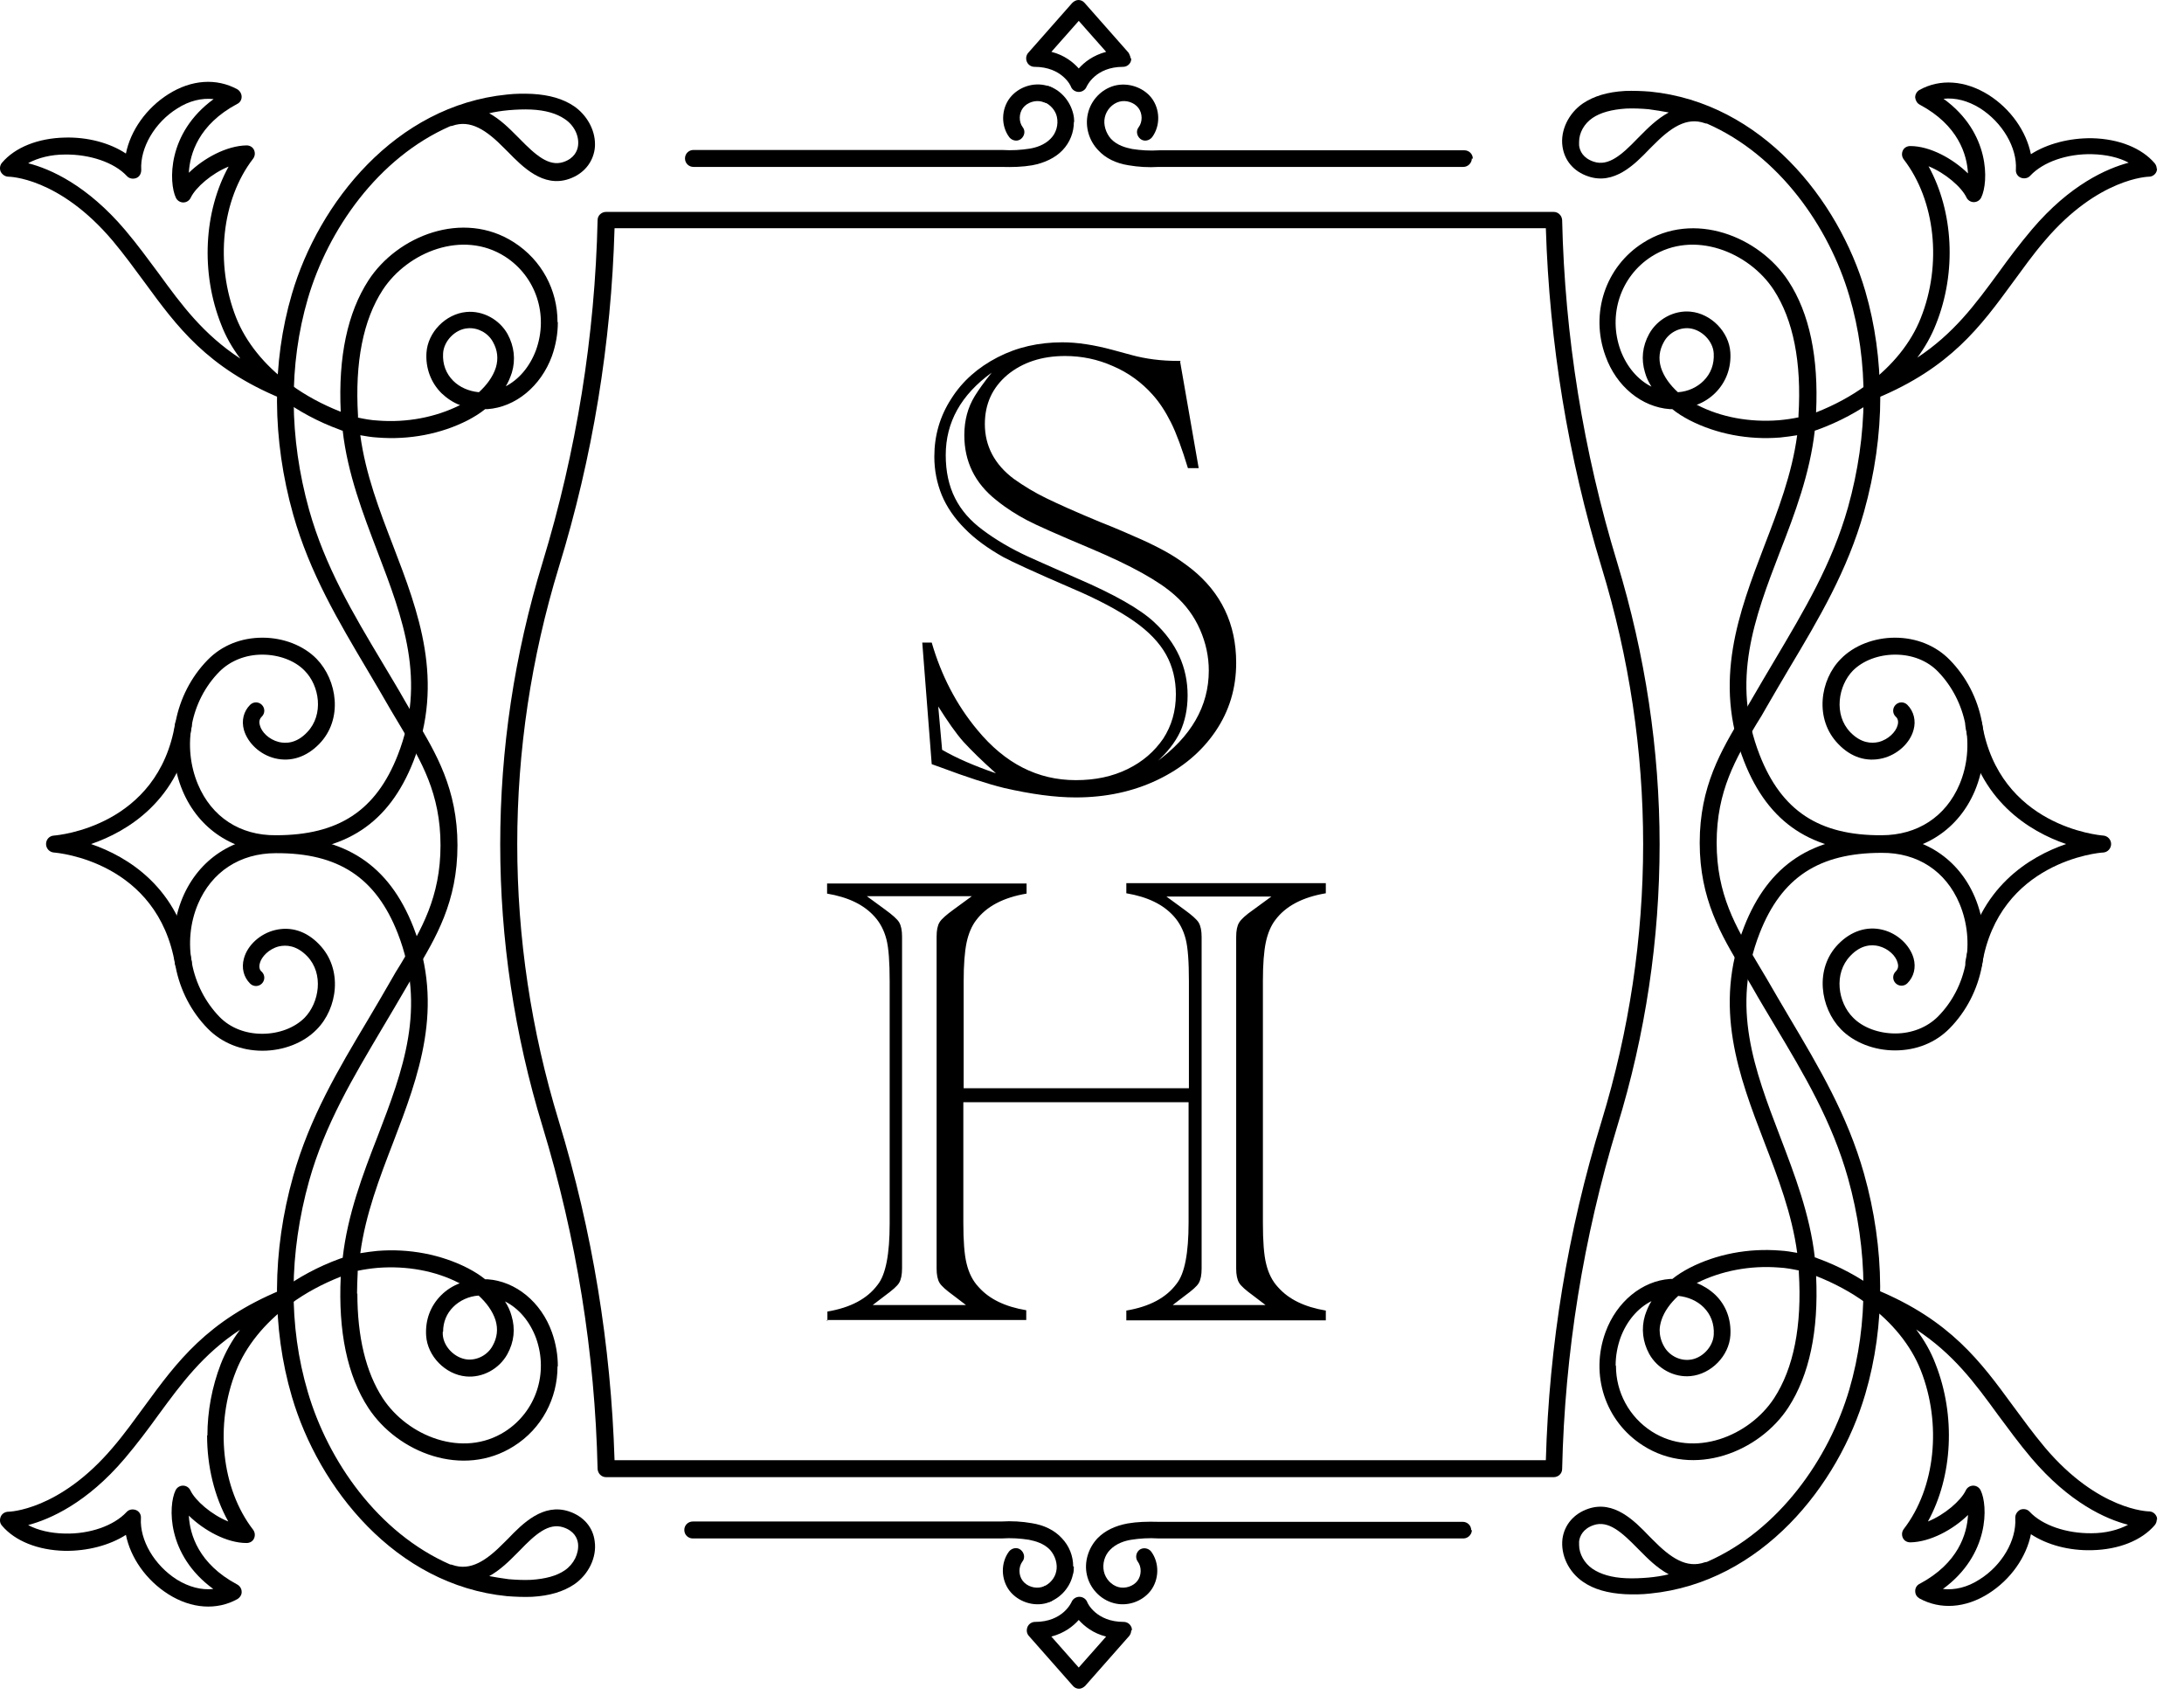 <svg width="67" height="52" viewBox="0 0 67 52" fill="none" xmlns="http://www.w3.org/2000/svg">
<path d="M47.423 44.79C47.523 41.26 48.093 37.77 49.133 34.39C50.833 28.83 50.833 22.96 49.133 17.4C48.103 14.02 47.533 10.53 47.423 7H18.853C18.753 10.53 18.183 14.02 17.143 17.4C15.443 22.96 15.443 28.83 17.143 34.39C18.173 37.76 18.743 41.26 18.853 44.79H47.423ZM50.913 25.9C50.913 28.81 50.483 31.72 49.613 34.55C48.573 37.96 48.003 41.5 47.923 45.06C47.923 45.2 47.803 45.31 47.663 45.31H18.593C18.453 45.31 18.343 45.2 18.333 45.06C18.253 41.5 17.683 37.96 16.643 34.55C14.913 28.89 14.913 22.91 16.643 17.26C17.683 13.85 18.253 10.31 18.333 6.75C18.333 6.61 18.453 6.5 18.593 6.5H47.663C47.803 6.5 47.913 6.61 47.923 6.75C48.003 10.31 48.573 13.85 49.613 17.26C50.473 20.09 50.913 23 50.913 25.91" fill="black"/>
<path d="M32.944 3.74C32.944 4.06 32.824 4.37 32.594 4.61C32.374 4.84 32.044 5 31.664 5.07C31.374 5.12 31.064 5.13 30.714 5.12H21.274C21.134 5.12 21.014 5.01 21.014 4.86C21.014 4.71 21.134 4.6 21.274 4.6H30.734C31.054 4.62 31.324 4.6 31.584 4.56C31.774 4.53 32.044 4.45 32.234 4.25C32.404 4.08 32.474 3.82 32.424 3.59C32.384 3.39 32.224 3.21 32.034 3.13C31.904 3.08 31.834 2.93 31.894 2.8C31.944 2.67 32.094 2.6 32.224 2.66C32.574 2.8 32.834 3.12 32.924 3.49C32.944 3.57 32.954 3.66 32.954 3.74" fill="black"/>
<path d="M32.383 2.9C32.383 2.9 32.383 2.96 32.363 3C32.313 3.13 32.163 3.2 32.033 3.14C32.013 3.14 31.993 3.13 31.973 3.12C31.763 3.06 31.513 3.14 31.383 3.31C31.253 3.48 31.253 3.74 31.373 3.9C31.463 4.01 31.433 4.17 31.323 4.26C31.213 4.35 31.053 4.32 30.963 4.21C30.703 3.86 30.713 3.35 30.983 3C31.243 2.67 31.703 2.51 32.123 2.63C32.163 2.64 32.193 2.65 32.233 2.67C32.333 2.71 32.393 2.81 32.393 2.91" fill="black"/>
<path d="M45.153 4.86C45.153 5 45.033 5.12 44.893 5.12H35.553C35.223 5.14 34.913 5.12 34.623 5.07C34.233 5.01 33.913 4.85 33.693 4.61C33.403 4.31 33.283 3.88 33.373 3.49C33.463 3.08 33.783 2.74 34.183 2.63C34.593 2.52 35.063 2.67 35.323 3C35.593 3.35 35.603 3.86 35.343 4.21C35.253 4.32 35.093 4.35 34.983 4.26C34.873 4.17 34.843 4.01 34.933 3.9C35.053 3.74 35.053 3.48 34.923 3.31C34.793 3.14 34.543 3.06 34.333 3.12C34.123 3.18 33.943 3.37 33.893 3.6C33.843 3.82 33.923 4.08 34.083 4.26C34.273 4.46 34.533 4.53 34.733 4.57C34.993 4.61 35.263 4.63 35.573 4.61H44.923C45.063 4.61 45.183 4.72 45.183 4.87" fill="black"/>
<path d="M33.094 2.1C33.264 1.91 33.524 1.7 33.934 1.59L33.094 0.64L32.254 1.59C32.654 1.69 32.924 1.91 33.094 2.1ZM34.704 1.79C34.704 1.79 34.704 1.86 34.684 1.9C34.644 1.99 34.554 2.05 34.454 2.05C33.604 2.05 33.344 2.64 33.334 2.66C33.294 2.76 33.194 2.82 33.094 2.82C32.994 2.82 32.894 2.76 32.854 2.66C32.854 2.64 32.584 2.05 31.734 2.05C31.634 2.05 31.544 1.99 31.504 1.9C31.464 1.81 31.474 1.7 31.544 1.62L32.894 0.09C32.944 0.04 33.014 0 33.084 0C33.154 0 33.224 0.03 33.274 0.09L34.624 1.62C34.624 1.62 34.684 1.73 34.684 1.79" fill="black"/>
<path d="M32.943 48.05C32.943 48.13 32.943 48.22 32.913 48.3C32.833 48.67 32.563 48.99 32.213 49.13C32.083 49.18 31.933 49.12 31.883 48.99C31.833 48.86 31.893 48.71 32.023 48.66C32.213 48.58 32.363 48.4 32.403 48.2C32.453 47.98 32.373 47.72 32.213 47.54C32.023 47.34 31.763 47.27 31.563 47.23C31.303 47.19 31.033 47.17 30.723 47.19H21.253C21.113 47.19 20.993 47.08 20.993 46.93C20.993 46.78 21.113 46.67 21.253 46.67H30.713C31.043 46.65 31.353 46.67 31.643 46.72C32.033 46.78 32.353 46.94 32.573 47.18C32.803 47.42 32.923 47.73 32.923 48.05" fill="black"/>
<path d="M32.384 48.89C32.384 48.99 32.324 49.09 32.224 49.13C32.184 49.14 32.154 49.16 32.114 49.17C31.704 49.29 31.234 49.13 30.974 48.8C30.704 48.45 30.694 47.94 30.954 47.59C31.044 47.48 31.204 47.45 31.314 47.54C31.424 47.63 31.454 47.79 31.364 47.9C31.244 48.06 31.244 48.32 31.374 48.49C31.504 48.66 31.754 48.74 31.964 48.68C31.984 48.68 32.004 48.67 32.024 48.66C32.154 48.61 32.304 48.67 32.354 48.8C32.364 48.83 32.374 48.86 32.374 48.9" fill="black"/>
<path d="M45.154 46.93C45.154 47.07 45.034 47.19 44.894 47.19H35.554C35.234 47.17 34.964 47.19 34.704 47.23C34.514 47.26 34.244 47.34 34.054 47.54C33.884 47.71 33.814 47.97 33.864 48.2C33.914 48.43 34.094 48.62 34.304 48.68C34.514 48.74 34.764 48.66 34.894 48.49C35.024 48.32 35.024 48.06 34.904 47.9C34.824 47.79 34.844 47.63 34.954 47.54C35.064 47.46 35.224 47.48 35.314 47.59C35.574 47.94 35.564 48.45 35.294 48.8C35.034 49.13 34.574 49.29 34.154 49.17C33.754 49.06 33.434 48.72 33.344 48.31C33.254 47.92 33.384 47.49 33.664 47.19C33.894 46.95 34.214 46.8 34.594 46.73C34.884 46.68 35.194 46.67 35.544 46.68H44.874C45.014 46.68 45.134 46.79 45.134 46.94" fill="black"/>
<path d="M33.093 51.15L33.933 50.2C33.533 50.1 33.263 49.88 33.093 49.69C32.923 49.88 32.663 50.09 32.253 50.2L33.093 51.15ZM34.703 50.01C34.703 50.07 34.683 50.13 34.643 50.18L33.293 51.71C33.243 51.76 33.173 51.8 33.103 51.8C33.033 51.8 32.963 51.77 32.913 51.71L31.563 50.18C31.493 50.1 31.483 50 31.523 49.9C31.563 49.81 31.653 49.75 31.753 49.75C32.603 49.75 32.863 49.16 32.873 49.14C32.913 49.04 33.013 48.98 33.113 48.98C33.213 48.98 33.313 49.04 33.353 49.14C33.353 49.16 33.623 49.75 34.473 49.75C34.573 49.75 34.663 49.81 34.703 49.9C34.723 49.93 34.723 49.97 34.723 50.01" fill="black"/>
<path d="M6.363 44.03C6.363 43.29 6.503 42.54 6.773 41.84C6.913 41.48 7.113 41.12 7.363 40.79C6.223 41.54 5.573 42.43 4.853 43.41C4.543 43.84 4.213 44.28 3.833 44.73C2.663 46.11 1.533 46.6 0.863 46.78C1.163 46.94 1.553 47.03 1.983 47.04C2.753 47.06 3.493 46.8 3.883 46.38C3.953 46.3 4.073 46.28 4.173 46.32C4.273 46.36 4.333 46.46 4.323 46.57C4.283 47.24 4.733 48.01 5.423 48.45C5.793 48.68 6.183 48.78 6.543 48.74C5.103 47.69 5.163 46.18 5.383 45.72C5.423 45.63 5.513 45.57 5.613 45.57C5.713 45.57 5.803 45.63 5.843 45.72C5.993 46.03 6.483 46.46 7.003 46.67C6.573 45.9 6.353 44.97 6.353 44.03M13.583 40.85C13.583 40.85 13.583 40.9 13.583 40.93C13.603 41.31 13.953 41.66 14.333 41.7C14.643 41.73 14.963 41.56 15.113 41.28C15.253 41.03 15.283 40.77 15.203 40.5C15.113 40.21 14.913 39.95 14.683 39.74C14.383 39.76 14.103 39.89 13.903 40.09C13.703 40.29 13.593 40.55 13.593 40.85M10.963 39.67C10.963 41.01 11.223 42.09 11.743 42.89C12.503 44.05 14.193 44.74 15.493 43.91C16.443 43.3 16.833 42.12 16.443 41.04C16.253 40.53 15.913 40.13 15.493 39.92C15.583 40.06 15.653 40.21 15.693 40.36C15.813 40.76 15.773 41.16 15.563 41.54C15.313 41.99 14.803 42.27 14.293 42.22C13.663 42.16 13.113 41.6 13.073 40.97C13.043 40.49 13.203 40.06 13.533 39.73C13.693 39.57 13.893 39.44 14.113 39.36C14.113 39.36 14.103 39.36 14.093 39.36C13.363 38.98 12.473 38.82 11.583 38.89C11.363 38.91 11.163 38.94 10.973 38.98C10.973 39 10.973 39.02 10.973 39.04C10.963 39.26 10.953 39.48 10.953 39.69M17.103 41.92C17.103 42.89 16.623 43.82 15.763 44.36C14.203 45.35 12.203 44.56 11.303 43.19C10.653 42.2 10.373 40.84 10.453 39.16C9.893 39.38 9.373 39.66 8.923 39.99C8.903 40.01 8.883 40.02 8.863 40.03C8.113 40.59 7.543 41.29 7.243 42.05C6.583 43.7 6.793 45.66 7.763 46.92C7.823 47 7.833 47.1 7.793 47.19C7.753 47.28 7.663 47.33 7.563 47.33C6.953 47.33 6.253 46.94 5.793 46.49C5.823 47.07 6.093 47.97 7.273 48.6C7.353 48.64 7.413 48.73 7.413 48.82C7.423 48.91 7.363 49 7.283 49.05C6.653 49.4 5.873 49.35 5.163 48.9C4.483 48.47 4.003 47.78 3.863 47.08C3.363 47.4 2.683 47.58 1.983 47.57C1.163 47.55 0.463 47.27 0.063 46.8C-0.007 46.72 -0.017 46.62 0.023 46.52C0.063 46.43 0.153 46.37 0.263 46.37C0.273 46.37 1.813 46.34 3.453 44.41C3.823 43.98 4.133 43.54 4.443 43.12C5.423 41.78 6.353 40.51 8.623 39.57C9.153 39.18 9.763 38.85 10.423 38.61C10.453 38.6 10.483 38.59 10.513 38.58C10.663 37.26 11.123 36.04 11.583 34.86C12.363 32.83 13.093 30.91 12.203 28.63C11.533 26.92 10.383 26.16 8.463 26.17C7.363 26.17 6.493 26.74 6.073 27.73C5.583 28.89 5.853 30.28 6.733 31.19C7.063 31.53 7.533 31.71 8.043 31.71C8.553 31.71 9.033 31.53 9.343 31.22C9.793 30.76 9.943 29.87 9.423 29.33C9.093 28.99 8.773 28.98 8.553 29.03C8.243 29.11 8.023 29.35 7.973 29.54C7.923 29.71 8.003 29.79 8.033 29.81C8.133 29.91 8.133 30.07 8.033 30.17C7.933 30.27 7.773 30.27 7.673 30.17C7.473 29.97 7.403 29.69 7.483 29.4C7.593 28.99 7.983 28.64 8.433 28.53C8.923 28.41 9.403 28.56 9.793 28.97C10.533 29.73 10.353 30.94 9.713 31.58C9.313 31.99 8.693 32.23 8.053 32.23C7.403 32.23 6.803 31.99 6.373 31.55C5.343 30.5 5.033 28.89 5.603 27.53C6.103 26.35 7.173 25.65 8.463 25.65C10.593 25.65 11.933 26.53 12.683 28.44C13.643 30.9 12.843 33 12.063 35.04C11.643 36.13 11.213 37.25 11.053 38.44C11.223 38.41 11.393 38.39 11.573 38.37C12.553 38.29 13.533 38.48 14.353 38.9C14.543 39 14.723 39.11 14.883 39.24C14.903 39.24 14.933 39.24 14.953 39.24C15.823 39.3 16.603 39.94 16.933 40.87C17.053 41.21 17.113 41.56 17.113 41.9" fill="black"/>
<path d="M0.873 5.01C1.543 5.18 2.673 5.68 3.843 7.06C4.223 7.51 4.543 7.95 4.863 8.38C5.583 9.37 6.233 10.25 7.373 11C7.123 10.67 6.923 10.32 6.783 9.95C6.153 8.36 6.253 6.49 7.013 5.11C6.493 5.32 6.003 5.75 5.853 6.06C5.813 6.15 5.723 6.21 5.623 6.21C5.523 6.21 5.433 6.15 5.393 6.06C5.183 5.61 5.113 4.09 6.553 3.04C6.193 3 5.803 3.09 5.433 3.33C4.743 3.76 4.293 4.54 4.333 5.21C4.333 5.32 4.283 5.42 4.183 5.46C4.083 5.5 3.963 5.48 3.893 5.4C3.503 4.98 2.753 4.73 1.993 4.74C1.563 4.74 1.173 4.84 0.873 5M14.693 12.03C14.923 11.82 15.123 11.56 15.213 11.27C15.293 11 15.263 10.74 15.123 10.49C14.973 10.21 14.653 10.04 14.343 10.07C13.963 10.1 13.613 10.46 13.593 10.84C13.573 11.17 13.683 11.46 13.903 11.68C14.103 11.88 14.383 12 14.683 12.03M15.493 11.86C15.913 11.65 16.253 11.25 16.443 10.74C16.833 9.66 16.443 8.48 15.493 7.87C14.193 7.04 12.503 7.73 11.743 8.89C11.143 9.81 10.883 11.11 10.983 12.75C10.983 12.77 10.983 12.79 10.983 12.81C11.173 12.85 11.383 12.89 11.593 12.9C12.473 12.97 13.363 12.8 14.103 12.43C14.103 12.43 14.113 12.43 14.123 12.43C13.903 12.35 13.713 12.22 13.543 12.06C13.223 11.74 13.053 11.3 13.083 10.82C13.123 10.19 13.673 9.63 14.303 9.57C14.813 9.52 15.323 9.8 15.573 10.25C15.773 10.62 15.823 11.03 15.703 11.43C15.653 11.58 15.593 11.73 15.503 11.87M17.113 9.89C17.113 10.23 17.053 10.58 16.933 10.92C16.593 11.85 15.813 12.49 14.953 12.55C14.933 12.55 14.903 12.55 14.883 12.55C14.723 12.68 14.543 12.79 14.353 12.89C13.533 13.31 12.553 13.5 11.573 13.42C11.393 13.41 11.223 13.38 11.053 13.35C11.213 14.54 11.643 15.66 12.063 16.75C12.843 18.78 13.643 20.89 12.683 23.35C11.933 25.26 10.593 26.14 8.463 26.14C7.173 26.14 6.103 25.44 5.603 24.26C5.033 22.91 5.343 21.29 6.373 20.24C6.803 19.8 7.393 19.56 8.053 19.56C8.693 19.56 9.313 19.8 9.713 20.21C10.343 20.86 10.533 22.06 9.793 22.82C9.403 23.22 8.923 23.38 8.433 23.26C7.983 23.15 7.603 22.8 7.483 22.39C7.403 22.1 7.473 21.82 7.673 21.62C7.773 21.52 7.933 21.52 8.033 21.62C8.133 21.72 8.133 21.88 8.033 21.98C8.003 22.01 7.923 22.09 7.973 22.25C8.023 22.45 8.243 22.68 8.553 22.76C8.763 22.81 9.093 22.81 9.423 22.46C9.943 21.92 9.803 21.03 9.343 20.57C9.043 20.26 8.553 20.08 8.043 20.08C7.533 20.08 7.063 20.27 6.733 20.6C5.843 21.5 5.583 22.89 6.073 24.06C6.493 25.06 7.363 25.63 8.463 25.62C10.383 25.62 11.533 24.87 12.203 23.16C13.093 20.89 12.363 18.97 11.583 16.93C11.133 15.75 10.663 14.53 10.513 13.21C10.483 13.21 10.453 13.19 10.423 13.18C9.763 12.94 9.153 12.61 8.623 12.22C6.353 11.28 5.423 10.01 4.443 8.67C4.133 8.25 3.813 7.81 3.453 7.38C1.803 5.43 0.273 5.42 0.263 5.42C0.163 5.42 0.073 5.36 0.023 5.27C-0.017 5.18 -0.007 5.07 0.063 4.99C0.463 4.52 1.163 4.24 1.983 4.22C2.683 4.2 3.363 4.38 3.863 4.71C4.003 4.01 4.483 3.32 5.163 2.89C5.873 2.44 6.643 2.39 7.283 2.74C7.363 2.79 7.413 2.88 7.413 2.97C7.413 3.06 7.363 3.15 7.273 3.19C6.093 3.82 5.823 4.72 5.793 5.3C6.253 4.85 6.953 4.47 7.563 4.46C7.663 4.46 7.753 4.51 7.793 4.6C7.833 4.69 7.823 4.79 7.763 4.87C6.793 6.13 6.593 8.09 7.243 9.74C7.543 10.5 8.113 11.2 8.863 11.76C8.883 11.77 8.903 11.79 8.923 11.8C9.373 12.13 9.893 12.41 10.453 12.63C10.373 10.94 10.663 9.59 11.303 8.6C12.193 7.23 14.203 6.43 15.763 7.43C16.623 7.98 17.103 8.9 17.103 9.87" fill="black"/>
<path d="M5.883 22.24C5.883 22.24 5.883 22.27 5.883 22.28C5.503 24.56 3.903 25.51 2.793 25.89C3.903 26.27 5.503 27.22 5.883 29.5C5.903 29.64 5.813 29.77 5.673 29.8C5.533 29.82 5.403 29.73 5.373 29.59C4.843 26.43 1.783 26.16 1.653 26.15C1.523 26.14 1.413 26.03 1.413 25.89C1.413 25.75 1.513 25.64 1.653 25.63C1.783 25.62 4.853 25.35 5.373 22.19C5.393 22.05 5.533 21.96 5.673 21.98C5.803 22 5.883 22.11 5.883 22.23" fill="black"/>
<path d="M14.983 3.46C15.354 3.66 15.643 3.96 15.834 4.15L15.944 4.26C16.424 4.75 16.834 5.12 17.284 4.97C17.613 4.86 17.713 4.63 17.733 4.47C17.773 4.17 17.613 3.84 17.323 3.65C17.073 3.48 16.733 3.38 16.294 3.36C16.073 3.35 15.834 3.36 15.604 3.38C15.393 3.4 15.184 3.43 14.983 3.48M14.983 48.34C15.184 48.38 15.393 48.41 15.604 48.44C15.844 48.46 16.073 48.47 16.294 48.46C16.733 48.43 17.073 48.34 17.323 48.17C17.604 47.98 17.764 47.65 17.733 47.35C17.713 47.18 17.613 46.96 17.284 46.85C16.834 46.7 16.424 47.06 15.944 47.56L15.834 47.67C15.643 47.86 15.354 48.16 14.983 48.36M18.253 4.41C18.253 4.46 18.253 4.51 18.244 4.57C18.183 5 17.893 5.34 17.453 5.49C16.663 5.76 16.034 5.12 15.584 4.66L15.473 4.55C14.924 3.99 14.434 3.66 13.873 3.86C13.854 3.86 13.834 3.87 13.813 3.87C11.594 4.84 10.063 7.05 9.444 9.16C8.854 11.18 8.864 13.42 9.483 15.64C9.973 17.38 10.823 18.81 11.733 20.33C11.963 20.72 12.204 21.11 12.434 21.52C12.534 21.69 12.633 21.86 12.733 22.03C13.373 23.1 14.034 24.2 14.034 25.93C14.034 27.66 13.373 28.76 12.733 29.83C12.633 30 12.534 30.17 12.434 30.34C12.204 30.74 11.963 31.14 11.733 31.53C10.834 33.05 9.973 34.48 9.483 36.22C8.864 38.44 8.844 40.68 9.444 42.7C10.063 44.81 11.594 47.02 13.813 47.99C13.834 47.99 13.854 47.99 13.873 48C14.434 48.2 14.924 47.87 15.473 47.31L15.584 47.2C16.034 46.73 16.663 46.1 17.453 46.36C17.904 46.51 18.194 46.85 18.244 47.28C18.314 47.77 18.053 48.3 17.613 48.6C17.284 48.82 16.863 48.95 16.323 48.98C16.073 48.99 15.813 48.98 15.553 48.96C12.133 48.62 9.774 45.64 8.954 42.84C8.334 40.73 8.344 38.39 8.993 36.08C9.504 34.27 10.373 32.81 11.293 31.27C11.524 30.88 11.754 30.49 11.983 30.09C12.084 29.91 12.184 29.74 12.293 29.57C12.924 28.52 13.514 27.52 13.514 25.93C13.514 24.34 12.924 23.35 12.293 22.29C12.194 22.12 12.084 21.94 11.983 21.77C11.754 21.37 11.524 20.98 11.293 20.59C10.373 19.04 9.504 17.58 8.993 15.78C8.344 13.47 8.334 11.13 8.954 9.02C9.774 6.22 12.133 3.24 15.553 2.9C15.813 2.87 16.073 2.87 16.323 2.88C16.854 2.91 17.273 3.03 17.613 3.26C18.003 3.53 18.253 3.98 18.253 4.42" fill="black"/>
<path d="M50.914 40.8C50.914 40.96 50.954 41.13 51.044 41.29C51.194 41.57 51.514 41.74 51.824 41.71C52.204 41.68 52.554 41.32 52.574 40.94C52.594 40.61 52.484 40.32 52.264 40.1C52.064 39.9 51.784 39.78 51.484 39.75C51.254 39.96 51.054 40.22 50.964 40.51C50.934 40.61 50.914 40.71 50.914 40.8ZM49.574 41.9C49.574 42.7 49.974 43.46 50.674 43.91C51.974 44.74 53.664 44.05 54.424 42.89C55.024 41.97 55.284 40.67 55.184 39.03C55.184 39.01 55.184 38.99 55.184 38.97C54.994 38.93 54.784 38.89 54.574 38.88C53.694 38.81 52.804 38.98 52.064 39.35C52.064 39.35 52.054 39.35 52.044 39.35C52.264 39.44 52.454 39.56 52.624 39.72C52.954 40.04 53.114 40.48 53.084 40.96C53.044 41.59 52.494 42.15 51.864 42.21C51.354 42.26 50.844 41.98 50.594 41.53C50.394 41.16 50.344 40.75 50.464 40.35C50.514 40.2 50.574 40.05 50.664 39.91C50.244 40.12 49.904 40.52 49.714 41.03C49.614 41.31 49.564 41.6 49.564 41.88M61.824 46.55C61.824 46.45 61.884 46.36 61.974 46.31C62.074 46.27 62.194 46.29 62.264 46.37C62.654 46.79 63.404 47.04 64.164 47.03C64.594 47.03 64.984 46.93 65.284 46.77C64.614 46.6 63.484 46.1 62.314 44.72C61.934 44.27 61.614 43.83 61.294 43.4C60.574 42.41 59.924 41.53 58.784 40.78C59.034 41.11 59.234 41.46 59.374 41.83C60.004 43.42 59.904 45.29 59.144 46.67C59.664 46.46 60.154 46.03 60.304 45.72C60.344 45.63 60.434 45.57 60.534 45.57C60.634 45.57 60.724 45.63 60.764 45.72C60.984 46.17 61.044 47.69 59.604 48.74C59.964 48.78 60.354 48.69 60.724 48.45C61.414 48.02 61.864 47.25 61.824 46.57C61.824 46.57 61.824 46.56 61.824 46.55ZM66.164 46.61C66.164 46.67 66.144 46.73 66.104 46.78C65.704 47.25 65.004 47.53 64.184 47.55C63.484 47.57 62.804 47.39 62.304 47.06C62.164 47.76 61.684 48.45 61.004 48.88C60.294 49.33 59.524 49.38 58.884 49.03C58.804 48.98 58.754 48.91 58.754 48.8C58.754 48.71 58.804 48.62 58.894 48.58C60.074 47.95 60.344 47.05 60.374 46.47C59.914 46.92 59.214 47.3 58.604 47.31C58.504 47.31 58.414 47.26 58.374 47.17C58.334 47.08 58.344 46.98 58.404 46.9C59.374 45.64 59.574 43.68 58.924 42.03C58.624 41.27 58.054 40.57 57.304 40.01C57.284 40 57.264 39.98 57.244 39.97C56.794 39.64 56.274 39.36 55.714 39.14C55.794 40.83 55.504 42.18 54.864 43.17C53.974 44.54 51.964 45.34 50.404 44.34C49.244 43.6 48.774 42.17 49.254 40.86C49.594 39.93 50.374 39.29 51.234 39.23C51.254 39.23 51.284 39.23 51.304 39.23C51.464 39.1 51.644 38.99 51.834 38.89C52.654 38.47 53.634 38.28 54.614 38.36C54.794 38.37 54.964 38.4 55.134 38.43C54.974 37.24 54.544 36.12 54.124 35.03C53.344 33 52.544 30.89 53.504 28.43C54.254 26.52 55.594 25.64 57.724 25.64C59.014 25.64 60.084 26.34 60.584 27.52C61.154 28.87 60.844 30.49 59.814 31.54C59.384 31.98 58.794 32.22 58.134 32.22C57.494 32.22 56.874 31.98 56.474 31.57C55.844 30.92 55.654 29.72 56.394 28.96C56.784 28.56 57.274 28.4 57.754 28.52C58.204 28.63 58.584 28.98 58.704 29.39C58.784 29.68 58.714 29.96 58.514 30.16C58.414 30.26 58.254 30.26 58.154 30.16C58.054 30.06 58.054 29.9 58.154 29.8C58.184 29.77 58.264 29.69 58.214 29.53C58.164 29.33 57.944 29.1 57.634 29.02C57.424 28.97 57.094 28.97 56.764 29.32C56.244 29.86 56.384 30.75 56.844 31.21C57.144 31.52 57.634 31.7 58.144 31.7C58.654 31.7 59.124 31.51 59.454 31.18C60.344 30.28 60.604 28.89 60.114 27.72C59.694 26.72 58.824 26.15 57.724 26.16C55.804 26.16 54.654 26.91 53.984 28.62C53.094 30.89 53.824 32.81 54.604 34.85C55.054 36.03 55.524 37.25 55.674 38.57C55.704 38.57 55.734 38.59 55.764 38.6C56.424 38.84 57.034 39.17 57.564 39.56C59.834 40.5 60.764 41.77 61.744 43.11C62.054 43.53 62.374 43.97 62.734 44.4C64.374 46.34 65.914 46.36 65.924 46.36C66.024 46.36 66.114 46.42 66.154 46.51C66.174 46.54 66.174 46.58 66.174 46.62" fill="black"/>
<path d="M51.483 12.03C51.783 12.01 52.063 11.88 52.263 11.68C52.483 11.46 52.593 11.17 52.573 10.84C52.553 10.46 52.203 10.11 51.823 10.07C51.513 10.04 51.193 10.21 51.043 10.49C50.903 10.74 50.873 11 50.953 11.27C51.043 11.56 51.243 11.82 51.473 12.03M55.173 12.81C55.173 12.81 55.173 12.77 55.173 12.75C55.273 11.11 55.013 9.81 54.413 8.89C53.653 7.73 51.963 7.04 50.663 7.87C49.713 8.48 49.323 9.66 49.713 10.74C49.903 11.25 50.243 11.65 50.663 11.86C50.573 11.72 50.503 11.57 50.463 11.42C50.343 11.02 50.383 10.62 50.593 10.24C50.843 9.79 51.353 9.51 51.863 9.56C52.493 9.62 53.043 10.18 53.083 10.81C53.113 11.28 52.953 11.72 52.623 12.05C52.463 12.21 52.263 12.34 52.043 12.42C52.043 12.42 52.053 12.42 52.063 12.42C52.793 12.8 53.683 12.96 54.573 12.89C54.793 12.87 54.993 12.84 55.183 12.8M58.803 10.98C59.943 10.23 60.593 9.34 61.313 8.36C61.623 7.93 61.953 7.49 62.333 7.04C63.503 5.66 64.633 5.17 65.303 4.99C65.003 4.83 64.613 4.74 64.183 4.73C63.413 4.71 62.673 4.97 62.283 5.39C62.213 5.47 62.093 5.49 61.993 5.45C61.893 5.41 61.833 5.31 61.843 5.2C61.883 4.53 61.433 3.76 60.743 3.32C60.373 3.09 59.983 2.99 59.623 3.03C61.063 4.07 61.003 5.59 60.783 6.05C60.743 6.14 60.653 6.2 60.553 6.2C60.453 6.2 60.363 6.14 60.323 6.05C60.173 5.74 59.683 5.31 59.163 5.1C59.923 6.48 60.033 8.34 59.393 9.94C59.253 10.3 59.053 10.66 58.803 10.99M66.173 5.16C66.173 5.16 66.173 5.23 66.153 5.27C66.113 5.36 66.023 5.42 65.923 5.42C65.913 5.42 64.373 5.45 62.733 7.38C62.363 7.81 62.053 8.25 61.743 8.67C60.763 10.01 59.833 11.28 57.563 12.22C57.033 12.61 56.423 12.94 55.763 13.18C55.733 13.19 55.703 13.2 55.673 13.21C55.523 14.53 55.063 15.75 54.603 16.93C53.823 18.96 53.093 20.88 53.983 23.16C54.653 24.87 55.803 25.63 57.723 25.62C58.823 25.62 59.693 25.05 60.113 24.06C60.603 22.9 60.333 21.51 59.453 20.6C59.123 20.26 58.653 20.08 58.143 20.08C57.633 20.08 57.153 20.26 56.843 20.57C56.393 21.03 56.243 21.92 56.763 22.46C57.093 22.8 57.413 22.81 57.633 22.76C57.943 22.68 58.163 22.44 58.213 22.25C58.263 22.09 58.183 22 58.153 21.98C58.053 21.88 58.053 21.72 58.153 21.62C58.253 21.52 58.413 21.52 58.513 21.62C58.713 21.82 58.783 22.11 58.703 22.39C58.593 22.8 58.203 23.15 57.753 23.26C57.263 23.38 56.783 23.23 56.393 22.82C55.653 22.06 55.833 20.85 56.473 20.21C56.873 19.8 57.493 19.56 58.133 19.56C58.783 19.56 59.383 19.8 59.813 20.24C60.843 21.29 61.153 22.9 60.583 24.26C60.083 25.44 59.013 26.14 57.723 26.14C55.593 26.14 54.253 25.26 53.503 23.35C52.543 20.89 53.343 18.79 54.123 16.75C54.543 15.66 54.973 14.54 55.133 13.35C54.963 13.38 54.793 13.4 54.613 13.42C53.633 13.5 52.653 13.31 51.833 12.89C51.643 12.79 51.463 12.68 51.303 12.55C51.283 12.55 51.253 12.55 51.233 12.55C50.363 12.49 49.583 11.85 49.253 10.92C48.773 9.61 49.253 8.18 50.403 7.45C51.963 6.45 53.963 7.25 54.863 8.62C55.513 9.61 55.793 10.97 55.713 12.65C56.273 12.43 56.793 12.15 57.243 11.82C57.263 11.8 57.283 11.79 57.303 11.78C58.053 11.22 58.623 10.52 58.923 9.76C59.583 8.11 59.373 6.15 58.403 4.89C58.343 4.81 58.333 4.71 58.373 4.62C58.413 4.53 58.503 4.48 58.603 4.48C59.213 4.48 59.913 4.87 60.373 5.32C60.343 4.74 60.073 3.84 58.893 3.21C58.813 3.17 58.763 3.08 58.753 2.99C58.753 2.89 58.803 2.81 58.883 2.76C59.513 2.41 60.283 2.46 61.003 2.91C61.683 3.34 62.163 4.03 62.303 4.73C62.803 4.41 63.483 4.23 64.183 4.24C65.003 4.26 65.703 4.54 66.103 5.01C66.143 5.06 66.163 5.12 66.163 5.18" fill="black"/>
<path d="M64.764 25.89C64.764 26.02 64.664 26.14 64.524 26.15C64.394 26.15 61.324 26.43 60.804 29.59C60.784 29.73 60.644 29.82 60.504 29.8C60.364 29.78 60.274 29.65 60.294 29.5C60.674 27.22 62.274 26.27 63.384 25.89C62.274 25.51 60.674 24.56 60.294 22.28C60.274 22.14 60.364 22.01 60.504 21.98C60.644 21.96 60.774 22.05 60.804 22.19C61.334 25.35 64.394 25.62 64.524 25.63C64.654 25.64 64.764 25.75 64.764 25.89Z" fill="black"/>
<path d="M48.443 4.37C48.443 4.37 48.443 4.43 48.443 4.46C48.463 4.63 48.563 4.85 48.893 4.96C49.343 5.11 49.753 4.75 50.233 4.25L50.343 4.14C50.533 3.95 50.823 3.65 51.193 3.45C50.993 3.41 50.783 3.38 50.573 3.35C50.343 3.33 50.103 3.32 49.883 3.33C49.443 3.36 49.103 3.45 48.853 3.62C48.603 3.79 48.443 4.07 48.443 4.35M48.443 47.39C48.443 47.66 48.603 47.95 48.853 48.12C49.103 48.29 49.443 48.39 49.883 48.41C50.103 48.42 50.343 48.41 50.573 48.39C50.783 48.37 50.993 48.34 51.193 48.29C50.823 48.09 50.533 47.79 50.343 47.6L50.233 47.49C49.753 47 49.343 46.63 48.893 46.78C48.563 46.89 48.463 47.12 48.443 47.28C48.443 47.31 48.443 47.34 48.443 47.37M57.683 12.17C57.683 13.33 57.513 14.52 57.183 15.7C56.673 17.51 55.803 18.97 54.883 20.51C54.653 20.9 54.423 21.29 54.193 21.69C54.093 21.87 53.993 22.04 53.883 22.21C53.253 23.26 52.663 24.26 52.663 25.85C52.663 27.44 53.253 28.43 53.883 29.49C53.983 29.66 54.093 29.84 54.193 30.01C54.423 30.41 54.653 30.8 54.883 31.19C55.803 32.74 56.673 34.2 57.183 36C57.833 38.31 57.843 40.65 57.223 42.76C56.403 45.56 54.043 48.54 50.623 48.88C50.363 48.91 50.103 48.91 49.853 48.9C49.323 48.87 48.893 48.75 48.563 48.52C48.123 48.22 47.873 47.7 47.933 47.2C47.993 46.77 48.283 46.43 48.723 46.28C49.513 46.01 50.143 46.65 50.593 47.12L50.703 47.23C51.253 47.79 51.743 48.12 52.303 47.92C52.323 47.92 52.343 47.91 52.363 47.91C54.583 46.94 56.113 44.73 56.733 42.62C57.323 40.6 57.313 38.36 56.693 36.14C56.203 34.4 55.353 32.97 54.443 31.45C54.213 31.06 53.973 30.67 53.743 30.26C53.643 30.09 53.543 29.92 53.443 29.75C52.803 28.68 52.143 27.58 52.143 25.85C52.143 24.12 52.803 23.02 53.443 21.95C53.543 21.78 53.643 21.61 53.743 21.44C53.973 21.04 54.213 20.64 54.443 20.25C55.343 18.73 56.203 17.3 56.693 15.56C57.313 13.34 57.333 11.1 56.733 9.08C56.113 6.97 54.583 4.76 52.363 3.79C52.343 3.79 52.323 3.79 52.303 3.78C51.743 3.58 51.253 3.91 50.703 4.47L50.593 4.58C50.143 5.05 49.513 5.68 48.723 5.41C48.273 5.26 47.993 4.92 47.933 4.49C47.863 4 48.123 3.47 48.563 3.17C48.893 2.95 49.313 2.82 49.853 2.79C50.103 2.78 50.363 2.79 50.623 2.81C54.043 3.15 56.403 6.13 57.223 8.93C57.523 9.96 57.673 11.05 57.673 12.16" fill="black"/>
<path d="M36.203 11.09L36.773 14.36H36.443C36.263 13.77 36.093 13.3 35.923 12.96C35.753 12.62 35.563 12.33 35.353 12.1C35.023 11.73 34.613 11.43 34.143 11.23C33.673 11.02 33.183 10.92 32.673 10.92C31.953 10.92 31.363 11.12 30.903 11.5C30.443 11.89 30.213 12.39 30.213 13.01C30.213 13.68 30.513 14.25 31.103 14.69C31.413 14.91 31.743 15.11 32.093 15.28C32.443 15.45 32.993 15.7 33.743 16.01C34.253 16.21 34.683 16.4 35.043 16.56C35.393 16.72 35.683 16.87 35.903 17C36.123 17.13 36.333 17.28 36.553 17.45C37.463 18.18 37.923 19.14 37.923 20.33C37.923 21.11 37.713 21.81 37.283 22.44C36.853 23.07 36.263 23.56 35.513 23.92C34.763 24.28 33.923 24.46 33.003 24.46C32.363 24.46 31.633 24.36 30.803 24.17C30.313 24.05 29.663 23.84 28.863 23.54L28.583 23.44L28.293 19.71H28.583C28.873 20.71 29.333 21.61 29.983 22.39C30.833 23.42 31.833 23.93 33.003 23.93C33.603 23.93 34.123 23.82 34.593 23.59C35.063 23.36 35.413 23.05 35.683 22.66C35.943 22.26 36.073 21.81 36.073 21.3C36.073 20.85 35.973 20.44 35.773 20.08C35.573 19.72 35.243 19.37 34.783 19.05C34.323 18.73 33.693 18.39 32.893 18.05C31.733 17.55 31.023 17.22 30.783 17.09C30.303 16.82 29.903 16.53 29.593 16.21C29.283 15.9 29.043 15.55 28.893 15.19C28.743 14.82 28.663 14.43 28.663 14.01C28.663 13.36 28.833 12.77 29.183 12.23C29.523 11.69 30.003 11.27 30.603 10.96C31.203 10.65 31.863 10.5 32.593 10.5C33.053 10.5 33.563 10.58 34.123 10.73L34.713 10.89C35.153 11.01 35.623 11.07 36.123 11.07H36.223L36.203 11.09ZM28.903 23C29.333 23.25 29.883 23.49 30.553 23.72C30.113 23.33 29.783 23 29.553 22.75C29.323 22.49 29.073 22.13 28.783 21.67L28.903 23.01V23ZM35.463 23.38C36.543 22.6 37.083 21.66 37.083 20.57C37.083 20.14 36.993 19.72 36.813 19.31C36.633 18.9 36.373 18.55 36.043 18.26C35.553 17.82 34.703 17.35 33.473 16.83C32.453 16.4 31.793 16.11 31.493 15.95C31.193 15.79 30.883 15.6 30.563 15.34C29.903 14.82 29.583 14.15 29.583 13.35C29.583 13.11 29.613 12.9 29.663 12.71C29.713 12.52 29.793 12.33 29.903 12.15C30.013 11.97 30.183 11.73 30.423 11.43C29.483 12.11 29.013 12.95 29.013 13.96C29.013 14.97 29.393 15.7 30.153 16.26C30.553 16.56 31.013 16.83 31.533 17.07C31.603 17.1 32.103 17.33 33.043 17.74C34.183 18.23 34.973 18.68 35.403 19.08C36.093 19.72 36.433 20.47 36.433 21.33C36.433 21.75 36.353 22.12 36.203 22.45C36.053 22.77 35.803 23.09 35.463 23.39V23.38Z" fill="black"/>
<path d="M25.383 40.53V40.23C26.093 40.11 26.603 39.84 26.923 39.41C27.173 39.1 27.293 38.47 27.293 37.53V30.11C27.293 29.51 27.263 29.08 27.193 28.81C27.123 28.54 27.003 28.31 26.833 28.12C26.503 27.75 26.023 27.52 25.373 27.41V27.1H31.493V27.41C30.783 27.53 30.263 27.8 29.943 28.23C29.813 28.4 29.713 28.63 29.653 28.91C29.593 29.2 29.563 29.59 29.563 30.1V33.38H36.473V30.1C36.473 29.5 36.443 29.07 36.373 28.8C36.303 28.53 36.183 28.3 36.013 28.11C35.683 27.74 35.203 27.51 34.553 27.4V27.09H40.673V27.4C39.963 27.52 39.443 27.79 39.123 28.22C38.993 28.39 38.893 28.62 38.833 28.9C38.773 29.19 38.743 29.58 38.743 30.09V37.51C38.743 38.07 38.773 38.49 38.843 38.77C38.913 39.06 39.033 39.3 39.213 39.49C39.543 39.86 40.023 40.09 40.673 40.2V40.5H34.553V40.2C35.263 40.08 35.773 39.81 36.093 39.38C36.343 39.07 36.463 38.44 36.463 37.5V33.81H29.553V37.5C29.553 38.06 29.583 38.48 29.653 38.76C29.723 39.05 29.843 39.29 30.023 39.48C30.353 39.85 30.833 40.08 31.483 40.19V40.49H25.363L25.383 40.53ZM26.763 40.03H29.633L29.253 39.74C29.033 39.58 28.883 39.45 28.823 39.35C28.763 39.25 28.733 39.1 28.733 38.91C28.733 38.81 28.733 38.73 28.733 38.7C28.733 38.66 28.733 38.63 28.733 38.59V29.06C28.733 29.06 28.733 28.98 28.733 28.94C28.733 28.9 28.733 28.83 28.733 28.73C28.733 28.53 28.763 28.39 28.823 28.29C28.883 28.19 29.033 28.06 29.253 27.9L29.813 27.49H26.593L27.153 27.9C27.373 28.06 27.523 28.19 27.583 28.29C27.643 28.39 27.673 28.54 27.673 28.73C27.673 28.84 27.673 28.95 27.673 29.05V38.58C27.673 38.68 27.673 38.79 27.673 38.9C27.673 39.1 27.643 39.25 27.583 39.35C27.523 39.45 27.383 39.57 27.153 39.74L26.773 40.03H26.763ZM35.953 40.03H38.823L38.443 39.74C38.223 39.58 38.073 39.45 38.013 39.35C37.953 39.25 37.923 39.1 37.923 38.91C37.923 38.72 37.923 38.61 37.923 38.59V29.06C37.923 29.06 37.923 28.92 37.923 28.74C37.923 28.54 37.953 28.4 38.013 28.3C38.073 28.2 38.213 28.07 38.443 27.91L39.003 27.5H35.783L36.343 27.91C36.563 28.07 36.713 28.2 36.773 28.3C36.833 28.4 36.863 28.55 36.863 28.74C36.863 28.85 36.863 28.96 36.863 29.06V38.59C36.863 38.69 36.863 38.8 36.863 38.91C36.863 39.11 36.833 39.26 36.773 39.36C36.713 39.46 36.573 39.58 36.343 39.75L35.963 40.04L35.953 40.03Z" fill="black"/>
</svg>
